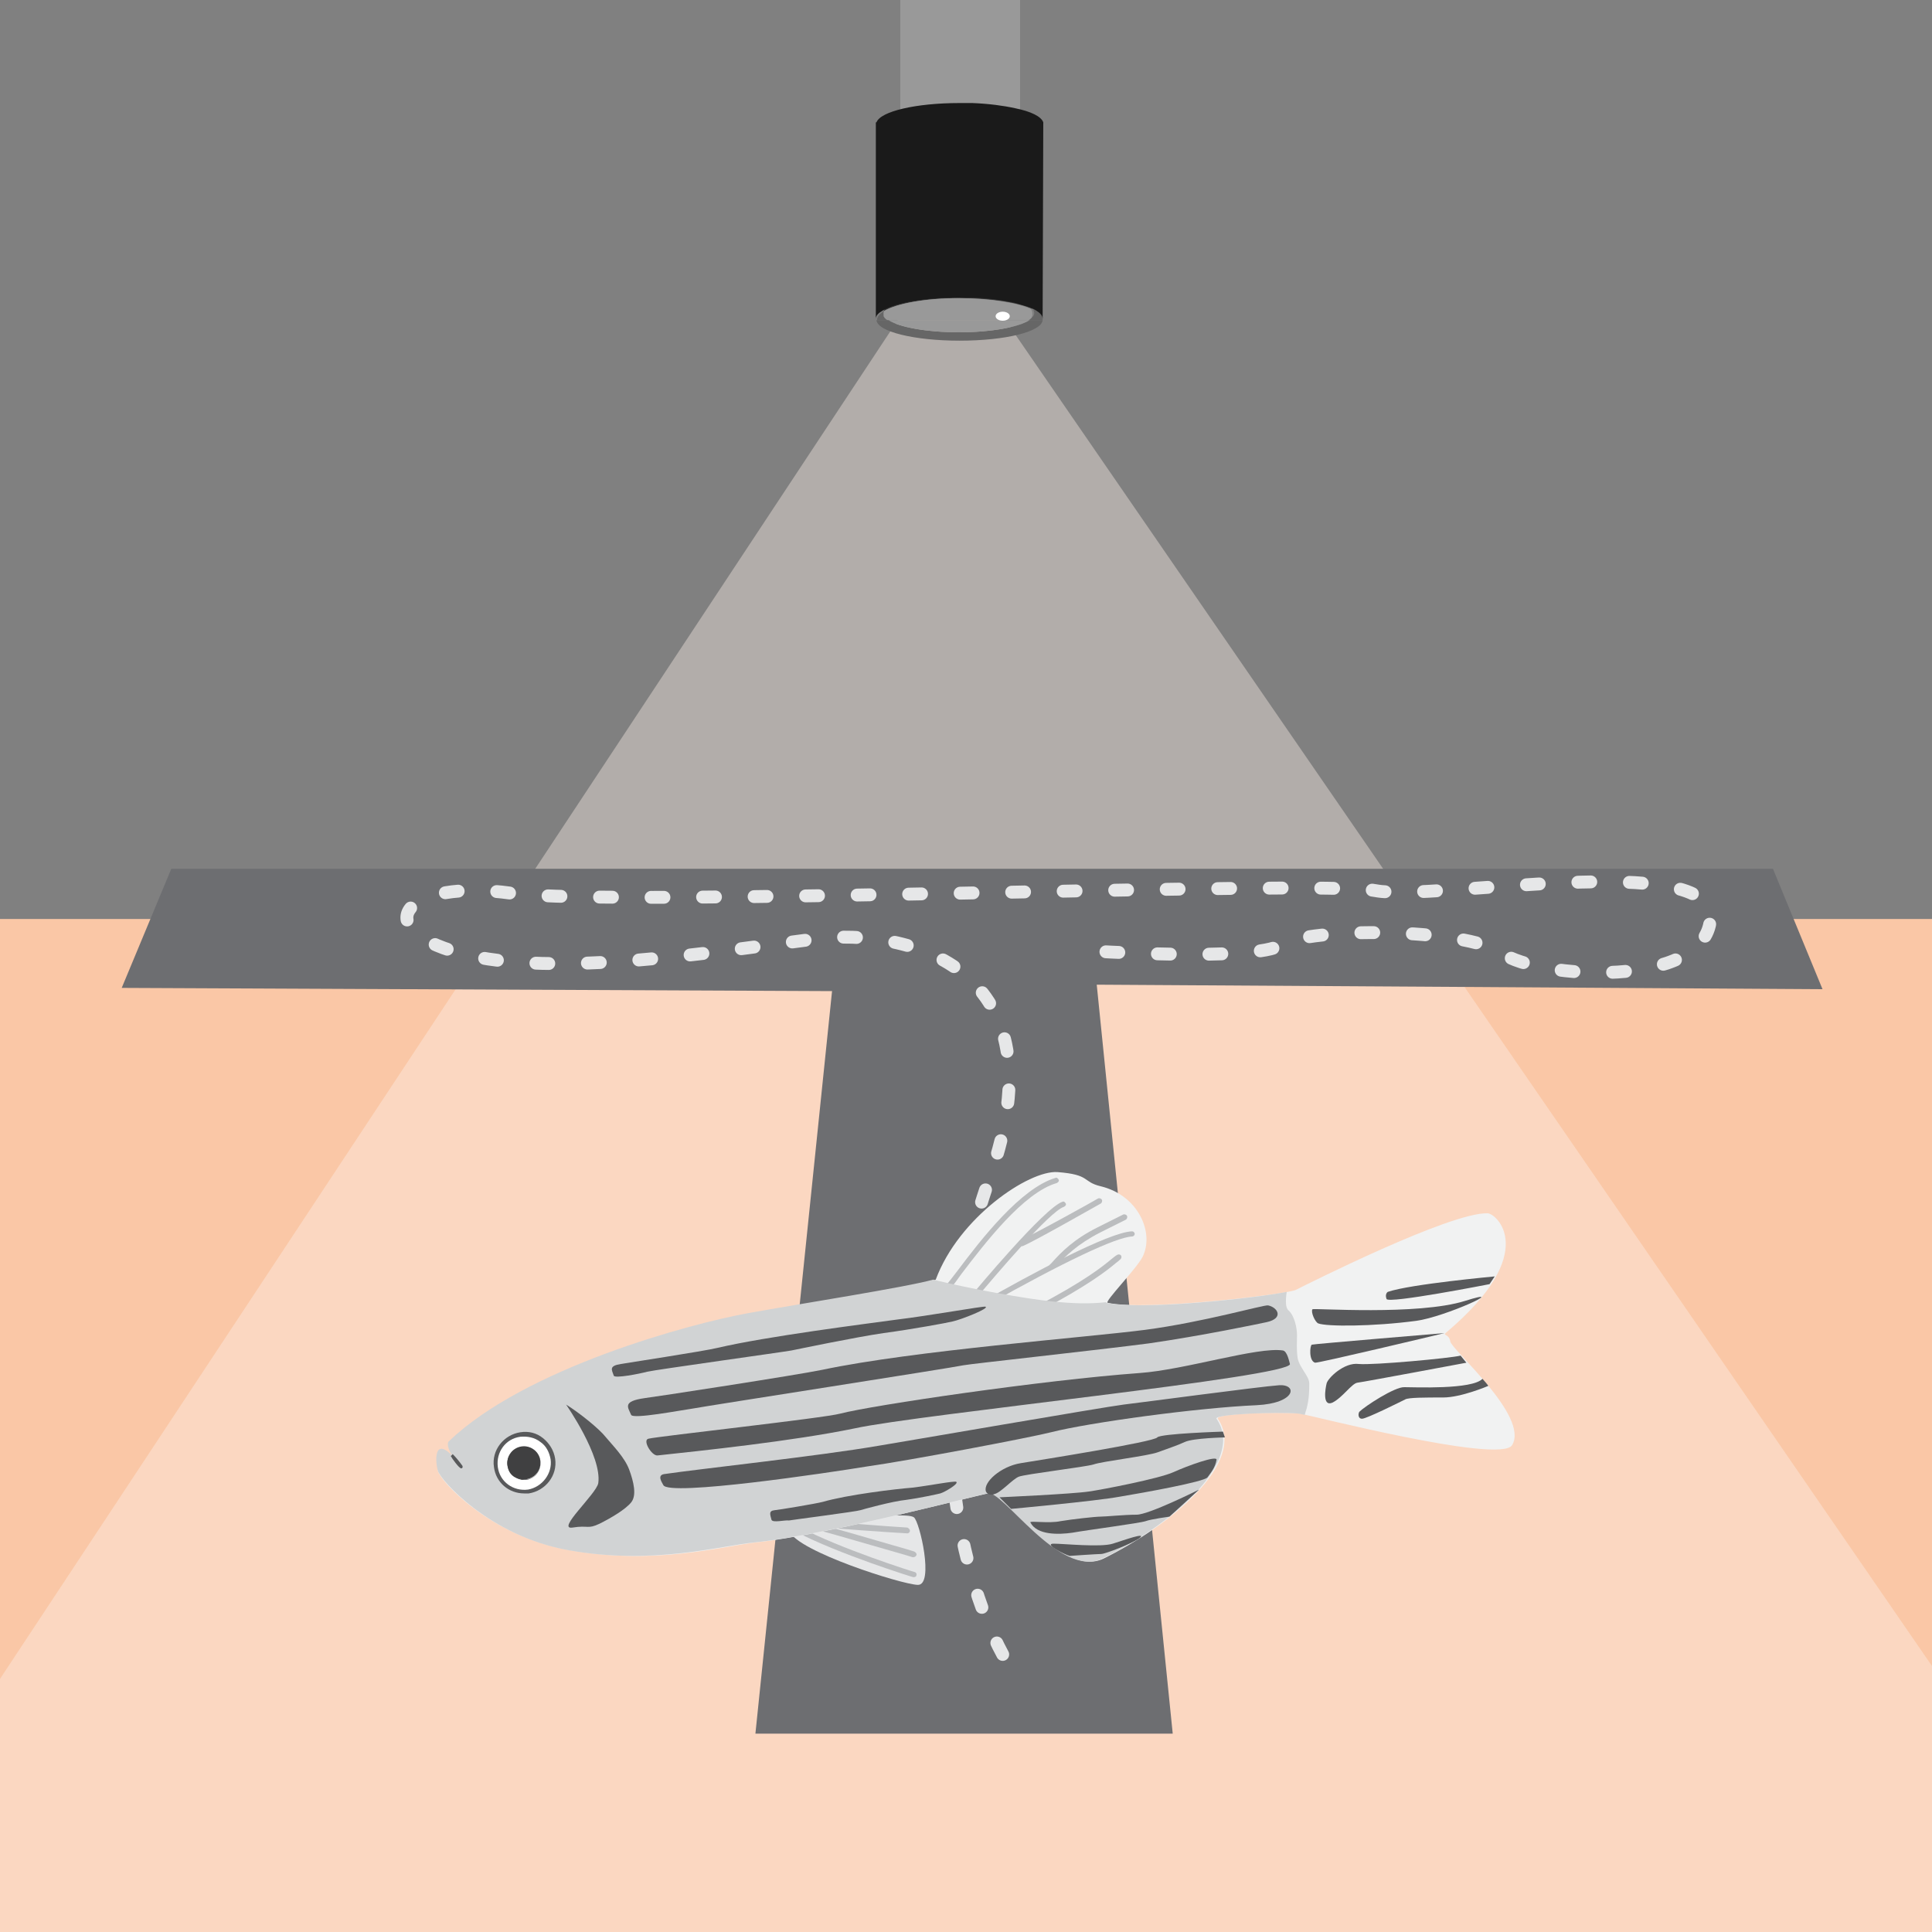 <?xml version="1.0" encoding="utf-8"?>
<!-- Generator: Adobe Illustrator 23.0.6, SVG Export Plug-In . SVG Version: 6.00 Build 0)  -->
<svg version="1.1" id="Layer_1" xmlns="http://www.w3.org/2000/svg" xmlns:xlink="http://www.w3.org/1999/xlink" x="0px" y="0px"
	 viewBox="0 0 300 300" style="enable-background:new 0 0 300 300;" xml:space="preserve">
<rect x="0" y="0" width="300" height="300" fill="#808080" stroke="none"/>
<style type="text/css">
	.st0{fill:#FAC7A6;}
	.st1{fill:#6D6E71;}
	.st2{fill:#A7A9AC;}
	.st3{fill:#E6E7E8;}
	.st4{fill:#BCBEC0;}
	.st5{fill:#BBBDBF;}
	.st6{opacity:0.5;fill:none;}
	.st7{fill:#58595B;}
	.st8{opacity:0.4;fill:#FEF1E9;}
	.st9{fill:#999999;}
	.st10{fill:#333333;}
	.st11{fill:#666666;}
	.st12{fill:#4D4D4D;}
	.st13{fill:none;}
	.st14{fill:#FFFFFF;}
	.st15{fill:#1A1A1A;}
	.st16{fill:#808080;}
	.st17{fill:#BBA595;}
	.st18{fill:#3E3C39;}
	.st19{fill:#DACDC3;}
	.st20{fill:#F0EBE7;}
	.st21{fill:#CEBEB2;}
	.st22{fill:#D1D3D4;}
	.st23{fill:#FFDEAB;}
	.st24{fill:#F37321;}
	.st25{fill:none;stroke:#F37321;stroke-width:2;stroke-linecap:round;stroke-miterlimit:10;}
	.st26{fill:none;stroke:#F37321;stroke-width:2;stroke-linecap:round;stroke-miterlimit:10;stroke-dasharray:1.991,5.973;}
	.st27{fill:#404041;}
	.st28{fill:#CCCCCC;}
	.st29{fill:#D4CFCA;}
	.st30{fill:#939598;}
	.st31{fill:#FFFFFF;stroke:#666666;stroke-width:2;stroke-miterlimit:10;}
	.st32{fill:none;stroke:#B3B3B3;stroke-width:2;stroke-linecap:round;stroke-miterlimit:10;}
	.st33{fill:none;stroke:#B3B3B3;stroke-width:2;stroke-linecap:round;stroke-miterlimit:10;stroke-dasharray:1.992,5.975;}
	.st34{fill:#E7DFD9;}
	.st35{fill:#808285;}
	.st36{fill:#F08899;}
	.st37{fill:#414042;}
	.st38{fill:#DBCFC6;}
	.st39{fill:#F1F2F2;}
	.st40{fill:none;stroke:#58595B;stroke-width:2;stroke-linecap:round;stroke-miterlimit:10;}
	.st41{fill:none;stroke:#58595B;stroke-width:2;stroke-miterlimit:10;}
	.st42{fill:none;stroke:#F37321;stroke-width:2;stroke-linecap:round;stroke-miterlimit:10;stroke-dasharray:2.002,6.006;}
	.st43{fill:#231F20;}
	.st44{opacity:0.5;fill:#EEBFC6;}
	.st45{fill:none;stroke:#6D6E70;stroke-linecap:round;stroke-miterlimit:10;}
	.st46{fill:#6D6E70;}
	.st47{fill:none;stroke:#6D6E70;stroke-width:0.75;stroke-linecap:round;stroke-miterlimit:10;}
	.st48{fill:none;stroke:#B3B3B3;stroke-width:2;stroke-linecap:round;stroke-miterlimit:10;stroke-dasharray:2.003,6.01;}
	.st49{opacity:0.4;fill:#FAC7A6;}
	.st50{fill:none;stroke:#D1D3D4;stroke-width:0.75;stroke-linecap:round;stroke-miterlimit:10;}
	.st51{fill:none;stroke:#4D4D4D;stroke-width:3;}
	.st52{fill:#1B1C1E;}
	.st53{fill:#2E3033;}
	.st54{fill:#4D5056;}
	.st55{fill:#5F6568;}
	.st56{fill:#B78576;}
	.st57{fill:#A87569;}
	.st58{fill:#CC8C7D;}
	.st59{fill:#512317;}
	.st60{fill:#232221;}
	.st61{fill:#202123;}
	.st62{fill:#DDB303;}
	.st63{fill:#F4C916;}
	.st64{fill:#393C3F;}
	.st65{fill:#CFD0D1;}
	.st66{fill:#E5A895;}
	.st67{fill:#CC9C8B;}
	.st68{fill:#DBB1B7;}
	.st69{fill:#C9A2A9;}
	.st70{fill:#F1F1F2;}
	.st71{fill:none;stroke:#808184;stroke-width:0.5;stroke-linecap:round;stroke-miterlimit:10;}
	.st72{fill:none;stroke:#B3B3B3;stroke-width:2;stroke-linecap:round;stroke-miterlimit:10;stroke-dasharray:2,6;}
	.st73{fill:none;stroke:#FFFFFF;}
	.st74{fill:#FAC6A4;}
	.st75{opacity:0.3;fill:#F37321;}
	.st76{opacity:0.85;fill:#FCE0CE;}
	.st77{fill:#F9BA92;}
	.st78{fill:#EBBC7D;}
	.st79{fill:none;stroke:#939598;stroke-width:0.75;stroke-linecap:round;stroke-miterlimit:10;}
	.st80{fill:#F69C61;}
	.st81{fill:none;stroke:#939598;stroke-miterlimit:10;}
	.st82{fill:#E1D6CE;}
	.st83{fill:#DFD4CC;}
	.st84{fill:#B09581;}
	.st85{fill:#C4B0A1;}
	.st86{fill:#F7A773;}
	.st87{fill:#FAF8F7;}
	.st88{fill:#181415;}
	.st89{fill:#FFFFFF;stroke:#6D6E71;stroke-miterlimit:10;}
	.st90{fill:#F1F2F2;stroke:#6D6E71;stroke-miterlimit:10;}
	.st91{fill:none;stroke:#808184;stroke-width:0.25;stroke-linecap:round;stroke-miterlimit:10;}
	.st92{fill:none;stroke:#E6E7E8;stroke-width:2;stroke-linecap:round;stroke-miterlimit:10;stroke-dasharray:2,6;}
	.st93{fill:none;stroke:#808285;stroke-width:6;stroke-linecap:round;}
	.st94{fill:none;stroke:#F37321;stroke-linecap:round;}
	.st95{fill:#FDE3D3;}
	.st96{fill:none;stroke:#F1F2F2;stroke-width:2;stroke-linecap:round;stroke-miterlimit:10;stroke-dasharray:2,6;}
</style>
<rect y="142.7" class="st0" width="300" height="157.3"/>
<polygon class="st8" points="139.8,49.1 0,260.7 0,300 300,300 300,258.7 155.7,49.1 "/>
<path class="st9" d="M158.4,19.9V-0.5c-1.8-0.1-3.6-0.1-5.4-0.1c-4.5,0-8.9,0.2-13.2,0.6v19.8H158.4z"/>
<polygon class="st1" points="283,153.6 275.3,134.9 167.8,134.9 131.8,134.9 26.6,134.9 18.9,153.4 129.2,153.9 117.3,269.2 
	182.1,269.2 170.3,152.9 "/>
<path class="st10" d="M136.2,49.6L136.2,49.6C136.2,49.6,136.2,49.6,136.2,49.6L136.2,49.6z"/>
<path class="st11" d="M137.2,48.6c0-0.1,0-0.2,0.1-0.3c-0.7,0.4-1.1,0.9-1.1,1.3c0,0,0,0,0,0.1h1.8C137.5,49.3,137.2,49,137.2,48.6z
	"/>
<ellipse class="st12" cx="149.1" cy="33.4" rx="9.3" ry="2.4"/>
<path class="st13" d="M159.9,49.6H138c1.7,1.1,6,1.9,11,1.9C153.9,51.6,158.2,50.8,159.9,49.6z"/>
<path class="st10" d="M162,49.6L162,49.6C162,49.6,162,49.6,162,49.6L162,49.6z"/>
<path class="st11" d="M148.9,51.6c-5,0-9.3-0.8-11-1.9h-1.8c0.1,1.8,5.9,3.2,12.9,3.2c7.1,0,12.8-1.4,12.9-3.2h-2.1
	C158.2,50.8,153.9,51.6,148.9,51.6z"/>
<path class="st11" d="M160.4,48c0.1,0.2,0.2,0.4,0.2,0.6c0,0.4-0.3,0.7-0.8,1.1h2.1c0,0,0,0,0-0.1C162,49,161.5,48.5,160.4,48z"/>
<path class="st10" d="M160.4,48c-1.1-1.4-5.8-2.4-11.5-2.4c-6.1,0-11,1.2-11.7,2.7c2-1.2,6.6-2,11.8-2C154,46.3,158.2,47,160.4,48z"
	/>
<path class="st9" d="M148.9,51.6c5,0,9.3-0.8,11-1.9H138C139.6,50.8,143.9,51.6,148.9,51.6z"/>
<path class="st9" d="M137.3,48.3c0,0.1-0.1,0.2-0.1,0.3c0,0,0,0.1,0,0.1c0,0,0,0,0,0.1c0,0,0,0.1,0,0.1c0,0,0,0.1,0,0.1
	c0,0,0,0,0,0.1c0,0,0,0.1,0.1,0.1c0,0,0,0,0,0.1c0,0,0.1,0.1,0.1,0.1c0,0,0,0,0,0c0,0,0.1,0.1,0.1,0.1c0,0,0,0,0,0
	c0,0,0.1,0.1,0.1,0.1c0,0,0,0,0,0c0.1,0,0.1,0.1,0.2,0.1h21.9c0.1,0,0.1-0.1,0.2-0.1c0,0,0,0,0,0c0,0,0.1-0.1,0.1-0.1c0,0,0,0,0,0
	c0,0,0.1-0.1,0.1-0.1c0,0,0,0,0,0c0,0,0.1-0.1,0.1-0.1c0,0,0,0,0-0.1c0,0,0-0.1,0.1-0.1c0,0,0,0,0-0.1c0,0,0,0,0-0.1
	c0,0,0-0.1,0-0.1c0,0,0,0,0-0.1c0,0,0-0.1,0-0.1c0-0.2-0.1-0.4-0.2-0.6c-2.2-1-6.5-1.7-11.4-1.7C143.8,46.3,139.3,47.1,137.3,48.3z"
	/>
<ellipse class="st14" cx="155.7" cy="49.1" rx="1.1" ry="0.7"/>
<path class="st15" d="M162,19c-0.3-0.9-1.9-1.7-4.4-2.2c-1.8-0.4-4.1-0.7-6.6-0.8c-0.6,0-1.3,0-2,0c-6.8,0-12.3,1.3-12.9,3h-0.1
	v30.5c0-0.5,0.4-0.9,1.1-1.3c2-1.2,6.6-2,11.8-2c0.7,0,1.3,0,2,0c2.5,0.1,4.8,0.4,6.6,0.8c1.1,0.3,2.1,0.6,2.8,0.9
	c1,0.5,1.6,1,1.6,1.6L162,19L162,19z"/>
<path class="st92" d="M155.7,256.9c-7-12.9-13.5-41.5-2-74.1s-12.7-38.8-27.1-37c-14.3,1.8-40.6,6.2-55.2,2.2s-8.4-11.6,8-9.3
	c16.4,2.2,125.3-2.1,134.2-0.4c8.9,1.7,52.9-6.5,52,4.4c-0.9,10.9-26.7,9.3-32.4,5.3c-5.8-4-30.1-4-34.2-1.3
	c-4.1,2.7-30.7,0.9-30.7,0.9"/>
<g>
	<path class="st3" d="M128.6,234.9c8.4,0.7,12.4,0.1,13.3,0.7s3.2,10.6,0.6,10.5c-2.6-0.1-18.6-5.2-19.9-8.3
		C121.2,234.8,128.6,234.9,128.6,234.9z"/>
	<path class="st5" d="M141.9,244.9c0.2,0,0.4-0.1,0.4-0.3c0.1-0.2-0.1-0.5-0.3-0.5c-0.1,0-11.5-3.6-17.9-7c-0.2-0.1-0.5,0-0.6,0.2
		c-0.1,0.2,0,0.5,0.2,0.6c6.5,3.4,18,7,18.1,7C141.8,244.9,141.9,244.9,141.9,244.9z"/>
	<path class="st5" d="M141.8,241.8c0.2,0,0.4-0.1,0.5-0.3c0.1-0.2-0.1-0.5-0.4-0.6c-0.3-0.1-1.6-0.5-3.4-1c-3.1-0.9-7.9-2.3-10.5-3
		c-0.3-0.1-0.6,0.1-0.6,0.3c-0.1,0.2,0.1,0.5,0.4,0.6c2.6,0.7,7.3,2.1,10.5,3c1.8,0.5,3.1,0.9,3.4,1
		C141.7,241.8,141.8,241.8,141.8,241.8z"/>
	<path class="st5" d="M140.9,238.1c0.2,0,0.4-0.2,0.4-0.4c0-0.2-0.2-0.4-0.4-0.5c-3.5-0.2-11.9-0.9-12-0.9c-0.2,0-0.5,0.2-0.5,0.4
		c0,0.2,0.2,0.5,0.4,0.5C128.9,237.3,137.3,237.9,140.9,238.1C140.9,238.1,140.9,238.1,140.9,238.1z"/>
	<path class="st39" d="M68,228.4c0.3,1.5,8,10.1,20.4,12.3c13.3,2.4,23.7-0.6,29-1.2c10.9-1.1,35.3-7.6,36.1-7.6
		c2.2-1,11.1,13.4,17.9,10.1c10.1-5,22.4-14.9,17.7-21.7c-0.5-0.8,9.3-1.1,12.7-0.8c1.1,0.1,31.2,7.9,33,4.9
		c2.7-4.5-9.4-14.8-9.6-16.1s-1.4-0.8-0.5-1.5c14.6-12.4,7.6-18.4,6.3-18.4c-5.8-0.2-28.2,11.1-29.8,11.9c-1.6,0.7-23.3,3.3-29.2,2
		c-0.6-0.1,4.4-5.2,5.4-7.1c1.9-3.7-0.6-9.6-6.5-11c-2.9-0.7-1.5-1.8-6.7-2.2c-4.4-0.3-15.3,7-18.9,16.7c-2.6,1.1-19.9,3.6-28.8,5.3
		c-8.9,1.7-34.2,8.9-46.5,19.9c-0.7,0.6,3,4.6,2.5,4.4C70.1,227.5,67.7,226.9,68,228.4z"/>
	<path class="st5" d="M147.2,200.4c0.1,0,0.3-0.1,0.3-0.2c0.5-0.6,1.1-1.4,1.8-2.4c3.6-4.7,9.6-12.6,14.8-14.1
		c0.2-0.1,0.4-0.3,0.3-0.5c-0.1-0.2-0.3-0.4-0.5-0.3c-5.4,1.6-11.6,9.6-15.2,14.4c-0.7,0.9-1.3,1.7-1.8,2.3
		c-0.2,0.2-0.1,0.5,0.1,0.6C147.1,200.3,147.2,200.4,147.2,200.4z"/>
	<path class="st5" d="M151.2,201.9c0.1,0,0.3-0.1,0.3-0.2c3.1-3.7,11.5-13.6,13.7-14.3c0.2-0.1,0.4-0.3,0.3-0.5
		c-0.1-0.2-0.3-0.4-0.5-0.3c-2.8,0.9-13.7,14-14.1,14.5c-0.2,0.2-0.1,0.5,0.1,0.6C151,201.8,151.1,201.9,151.2,201.9z"/>
	<path class="st5" d="M153,202.8c0.1,0,0.1,0,0.2-0.1c11.9-6.7,20.1-10.6,22.6-10.7c0.2,0,0.4-0.2,0.4-0.4c0-0.2-0.2-0.4-0.4-0.4
		c-3.6,0.1-16,6.8-23,10.8c-0.2,0.1-0.3,0.4-0.2,0.6C152.7,202.7,152.9,202.8,153,202.8z"/>
	<path class="st5" d="M163.3,197.1c0.1,0,0.2,0,0.3-0.1l0.3-0.3c1.6-1.7,3.4-3.5,6.9-5.3l4-2c0.2-0.1,0.3-0.4,0.2-0.6
		c-0.1-0.2-0.4-0.3-0.6-0.2l-4,2c-3.6,1.8-5.6,3.8-7.1,5.5l-0.3,0.3c-0.2,0.2-0.2,0.5,0,0.6C163.1,197.1,163.2,197.1,163.3,197.1z"
		/>
	<path class="st5" d="M158.6,193.5c0.1,0,0.1,0,0.2,0c2.1-0.9,11.7-6.4,12.1-6.6c0.2-0.1,0.3-0.4,0.2-0.6c-0.1-0.2-0.4-0.3-0.6-0.2
		c-0.1,0.1-10,5.6-12.1,6.5c-0.2,0.1-0.3,0.4-0.2,0.6C158.2,193.4,158.4,193.5,158.6,193.5z"/>
	<path class="st7" d="M224.3,207c-1.6,0.4-19.7,4.7-20.1,4.6c-1-0.3-0.8-2.7-0.5-2.8C203.9,208.7,224.3,207,224.3,207z"/>
	<path class="st7" d="M226.8,210.5c-1.6,0.4-13.5,1.5-15.8,1.3c-2.3-0.3-4.8,2.2-5,3s-0.7,3.7,0.9,3c1.6-0.8,3-3,3.9-3.1
		c0.9-0.1,16.9-3.1,16.9-3.1L226.8,210.5z"/>
	<path class="st7" d="M211.1,219.2c0.8-0.8,5.5-3.9,7-3.8c1.5,0,10.5,0.4,12.1-1.3c0.9,1,0.9,1.1,0.9,1.1s-4.2,1.8-7,1.8
		s-5.4,0-5.9,0.3c-0.6,0.3-6,3-6.7,3S210.9,219.4,211.1,219.2z"/>
	<path class="st7" d="M227.5,202c7.3-2.3-3.1,2.5-7.6,3.1c-6.8,0.9-13.9,0.9-15.2,0.4c-0.5-0.2-1.2-1.8-0.9-2.2
		C203.9,203.1,220.2,204.3,227.5,202z"/>
	<path class="st7" d="M215.5,200.6c3.5-1.2,16.6-2.4,16.6-2.4l-0.8,1.2c0,0-15.8,3.1-16,2.3C215,200.9,215.5,200.6,215.5,200.6z"/>
	<path class="st5" d="M161.4,203.6C161.4,203.6,161.4,203.6,161.4,203.6c7.6-4,10.6-6.4,11.9-7.5c0.3-0.2,0.5-0.4,0.6-0.5
		c0.2-0.1,0.3-0.4,0.2-0.6c-0.1-0.2-0.4-0.3-0.7-0.1c-0.2,0.1-0.4,0.3-0.8,0.6c-1.2,1-4.1,3.4-11.6,7.3c-0.3,0.1-0.4,0.4-0.2,0.6
		C160.9,203.6,161.1,203.7,161.4,203.6z"/>
	<path class="st22" d="M70.2,226c0.7,1,1.6,2,1.4,1.7C71,227,70.6,226.5,70.2,226c-0.5-0.8-0.9-1.8-0.5-2.2
		c11.9-11.4,37.6-18.3,46.5-19.9c8.3-1.5,24.4-4,28.7-5.2c5.6,1.4,14.5,3,18.6,3.4c3.1,0.3,5.5,0.4,8.3,0.1c0,0,0,0.1,0,0.1
		c5.3,1.2,23.1-0.7,28-1.7c-0.2,1.4-0.2,2.5,0.3,2.9c0.9,0.8,1.3,2.7,1.3,3.8c0,1.1-0.1,2.2,0.1,3.6c0.3,1.5,1.8,2.8,1.8,3.9
		s0,2.3-0.4,3.9c-0.1,0.3-0.2,0.6-0.3,1c-0.5-0.1-0.9-0.2-1-0.2c-3.3-0.3-13.2,0.1-12.7,0.8c4.7,6.8-7.6,16.8-17.7,21.7
		c-6.7,3.3-15.7-11-17.9-10.1c-0.8,0.1-25.2,6.5-36.1,7.6c-5.3,0.5-15.8,3.6-29,1.2C76,238.5,68.4,229.8,68,228.4
		C67.6,227.1,67.3,223.1,70.2,226z"/>
	<path class="st14" d="M85.8,226.5c0.3,2.4-1.4,4.7-3.8,5c-2.4,0.3-4.7-1.4-5-3.8c-0.3-2.4,1.4-4.7,3.8-5
		C83.2,222.4,85.5,224.1,85.8,226.5z"/>
	<path class="st7" d="M76.7,227.8c-0.4-2.6,1.5-5,4.1-5.4c1.3-0.2,2.5,0.1,3.5,0.9c1,0.8,1.7,1.9,1.9,3.2l0,0c0.4,2.6-1.5,5-4.1,5.4
		c-0.2,0-0.4,0-0.7,0C79,231.9,77,230.2,76.7,227.8z M85.5,226.6c-0.2-1.1-0.7-2.1-1.6-2.7c-0.9-0.7-2-0.9-3.1-0.8
		c-2.3,0.3-3.8,2.4-3.5,4.7c0.3,2.3,2.4,3.8,4.7,3.5C84.2,230.9,85.8,228.8,85.5,226.6L85.5,226.6z"/>
	<path class="st27" d="M83.9,226.8c0.2,1.4-0.8,2.7-2.2,2.9c-1.4,0.2-2.7-0.8-2.9-2.2s0.8-2.7,2.2-2.9
		C82.4,224.4,83.7,225.4,83.9,226.8z"/>
	<path class="st27" d="M79.8,229.3c-0.6-0.4-0.9-1-1-1.7c-0.1-0.7,0.1-1.4,0.5-1.9c0.4-0.6,1-0.9,1.7-1c1.4-0.2,2.7,0.8,2.9,2.2v0
		c0.2,1.4-0.8,2.7-2.2,2.9c-0.1,0-0.2,0-0.4,0C80.8,229.8,80.3,229.6,79.8,229.3z M83.9,226.8c-0.2-1.4-1.5-2.3-2.8-2.1
		c-0.7,0.1-1.2,0.4-1.6,1c-0.4,0.5-0.6,1.2-0.5,1.9c0.1,0.7,0.4,1.2,1,1.6c0.5,0.4,1.2,0.6,1.9,0.5
		C83.1,229.5,84.1,228.2,83.9,226.8L83.9,226.8z"/>
	<path class="st7" d="M87.9,218.1c2.1,1.3,5.2,3.8,6.2,5.1c1,1.2,2.9,3.1,3.6,5c0.7,1.9,1.2,4,0.3,5.1c-0.9,1.1-3.1,2.4-4.9,3.3
		c-1.9,0.9-1.7,0.2-4.2,0.6c-2.6,0.4,3.7-5.2,4-6.9C93.5,226.1,87.9,218.1,87.9,218.1z"/>
	<path class="st7" d="M98,219.7c-0.5-1.2-1.4-2.1,2.1-2.6c1-0.1,23.8-3.6,27.6-4.4c14.2-3,40.8-5,50.1-6.2
		c9.1-1.2,18.4-3.9,19.1-3.8c1.5,0.3,2.5,2-0.2,2.6c-1.4,0.3-10,2.1-18.3,3.3c-7.6,1-27.9,3.2-28.8,3.4c-1.8,0.4-39.8,6.3-41.9,6.7
		C105.6,219,98.3,220.4,98,219.7z"/>
	<path class="st7" d="M102.1,226c-0.9,0.1-2.4-2.4-1.4-2.6c1.7-0.4,27.3-3.2,29.8-3.9c5-1.3,31.4-5.2,46.5-6.3
		c7-0.5,18.3-4.1,22.2-3.5c0.7,0.1,1,1.8,1.1,2.1c0.3,2-57.6,7.8-67.6,10C123,223.8,108.6,225.3,102.1,226z"/>
	<path class="st7" d="M103,230.6c-0.2-0.4-1-1.5,0.1-1.7c5.4-0.8,24-2.8,33.3-4.4c2.5-0.4,35.5-6.1,38.1-6.4
		c2.6-0.3,21.2-2.8,24.1-3c2.9-0.2,2.7,2.8-3.5,3.1c-9.2,0.4-26,2.7-31.9,4.2c-3.6,0.9-22.1,4.4-28.5,5.3
		C128.6,228.7,103.8,232.4,103,230.6z"/>
	<path class="st7" d="M95.3,213.6c-0.3-0.9-0.8-1.5,1.1-1.8c0.5-0.1,13-2,15-2.5c7.7-1.8,22.8-3.7,27.9-4.4c5-0.6,13.3-2.1,13.7-2
		c0.8,0.2-3.7,2-5.1,2.3c-0.8,0.2-6.2,1.2-10.7,1.8c-4.2,0.6-13.8,2.6-14.3,2.7c-1,0.2-21.2,3-22.4,3.3
		C99.4,213.3,95.4,214.1,95.3,213.6z"/>
	<path class="st7" d="M153.1,231.6c-0.5-1.4,2.3-3.9,5.4-4.4c3.1-0.5,20.7-3.3,21.2-4c0.5-0.6,10.2-0.9,10.2-0.9l0.3,0.9
		c0,0-4.9,0.1-6.2,0.7s-2.6,1-4.2,1.6c-1.6,0.6-8.6,1.4-10,1.9c-1.3,0.4-10.6,1.5-11.6,1.9c-1,0.4-2.8,2.5-3.8,2.7
		C154,232.2,153.3,232.1,153.1,231.6z"/>
	<path class="st7" d="M157,234.3l-1.8-1.8c0,0,11.2-0.5,13.9-0.9c2.1-0.3,10.9-2,13.1-3c2.2-1,6.9-2.7,6.7-1.9
		c-0.2,1.2-0.9,2-1.4,2.7c-0.5,0.7-10,2.4-13.6,3C170.1,233.1,157,234.3,157,234.3z"/>
	<path class="st7" d="M176.5,235.2c-1.9,0-4.8,0.3-5.6,0.3c-0.8,0-4.4,0.4-6.2,0.7c-1.8,0.4-4.9-0.1-4.7,0.2c1,2,4.4,1.9,6.5,1.6
		c2.2-0.4,10.6-1.5,11.4-1.8c0.8-0.3,3.7-0.7,3.7-0.7l4.6-4.2C186.2,231.3,178.4,235.2,176.5,235.2z"/>
	<path class="st7" d="M166.1,241.6c-0.8-0.2-4.1-1.9-2.5-1.9s7.3,0.6,9.2,0c1.9-0.6,5.2-1.8,4.2-0.9c-1.2,0.9-5.4,2.5-6,2.5
		S166.1,241.6,166.1,241.6z"/>
	<path class="st7" d="M119.8,236c-0.2-0.8-0.5-1.4,0.5-1.5c0.3,0,6.4-1,7.5-1.3c3.8-1.1,11.3-2,13.9-2.2c2.5-0.3,6.6-1.1,6.8-0.9
		c0.4,0.3-1.8,1.6-2.5,1.8c-0.4,0.1-3.1,0.7-5.3,1c-2.1,0.2-6.8,1.5-7.1,1.6c-0.5,0.2-10.6,1.5-11.1,1.6
		C121.9,236,120,236.5,119.8,236z"/>
	<path class="st28" d="M70.2,226c0.4,0.4,0.9,1,1.4,1.7C71.8,228,70.8,227.1,70.2,226z"/>
	<path class="st7" d="M71.6,228C71.6,228,71.6,228,71.6,228l0.1,0l0.1-0.1c0.1-0.1,0-0.2,0-0.3c-0.5-0.7-1-1.3-1.5-1.8l-0.3,0.3
		C70.2,226.5,71.3,228,71.6,228z"/>
</g>
</svg>
